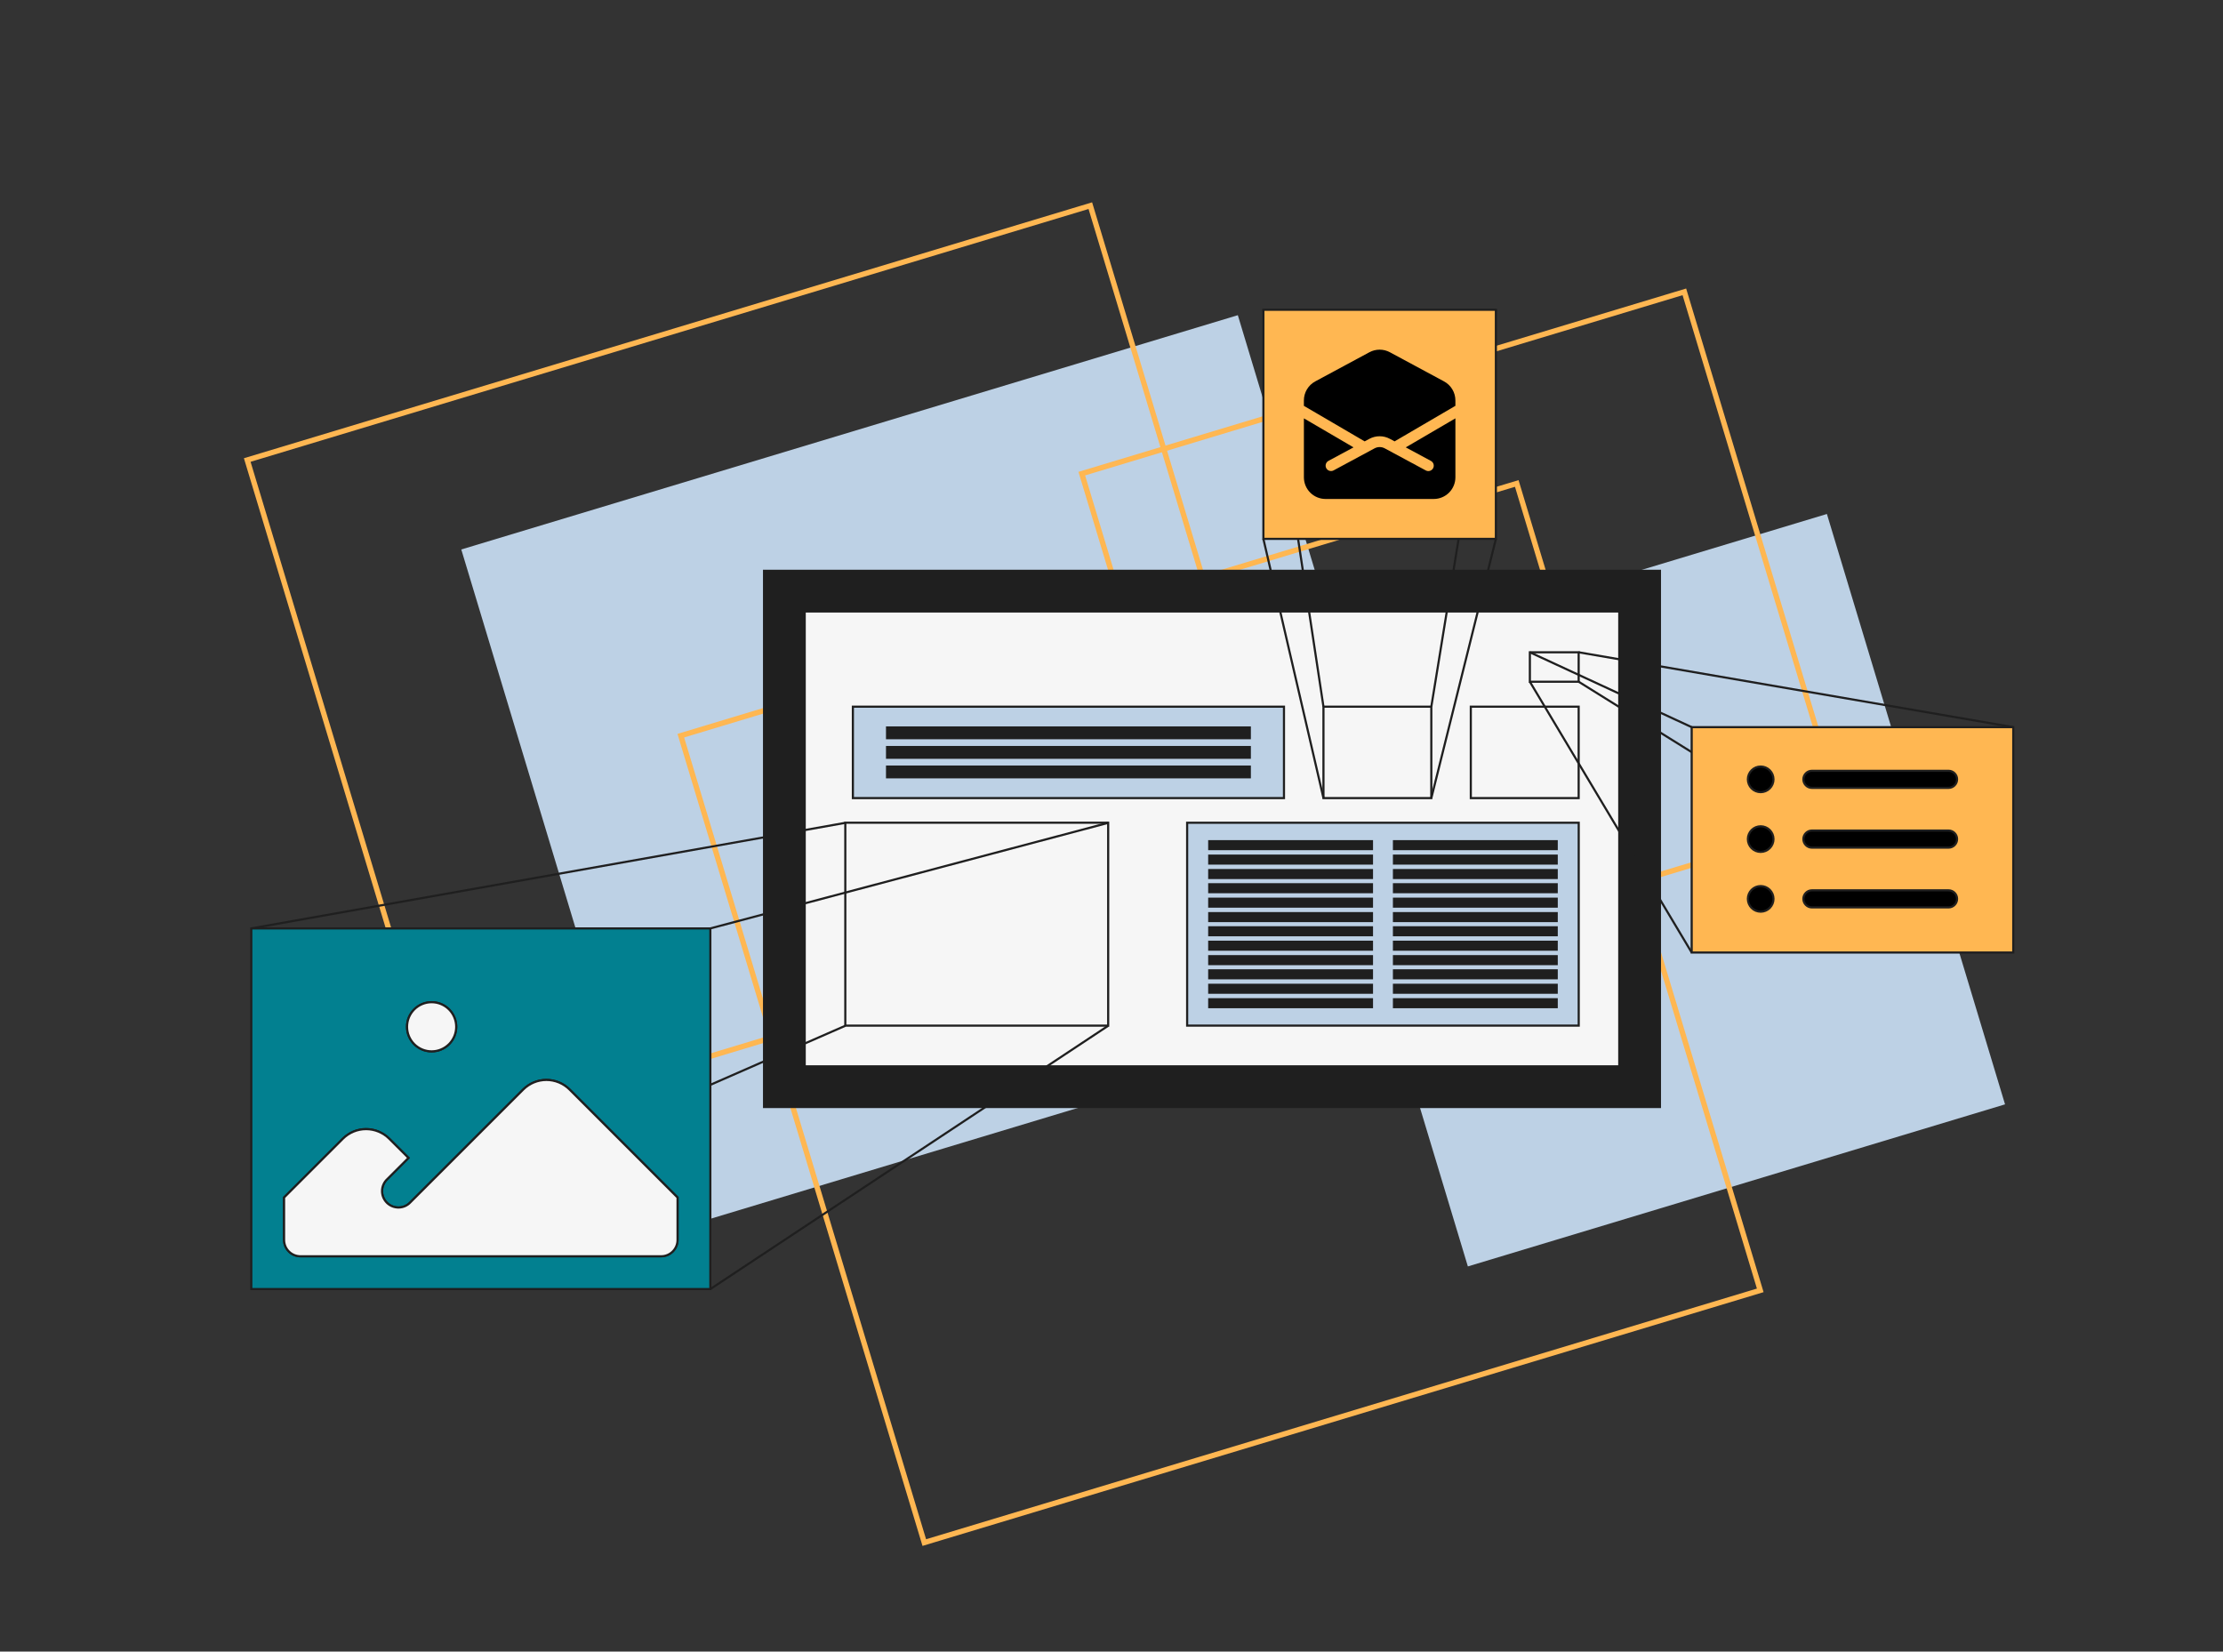<?xml version="1.0" encoding="UTF-8"?>
<svg xmlns="http://www.w3.org/2000/svg" viewBox="0 0 2077.45 1543.6">
  <rect x="0" y="0" width="2077.45" height="1543.6" fill="#333333" stroke="none"/>
  <defs>
    <style>
      .cls-1, .cls-2, .cls-3, .cls-4, .cls-5, .cls-6, .cls-7, .cls-8 {
        stroke-miterlimit: 10;
      }

      .cls-1, .cls-2, .cls-3, .cls-4, .cls-5, .cls-7, .cls-8 {
        stroke: #1f1f1f;
        stroke-width: 2px;
      }

      .cls-1, .cls-3, .cls-7 {
        fill-rule: evenodd;
      }

      .cls-2 {
        fill: #ffb752;
      }

      .cls-3 {
        fill: #028090;
      }

      .cls-4, .cls-9 {
        fill: #1f1f1f;
      }

      .cls-5, .cls-10 {
        fill: #bdd1e5;
      }

      .cls-6 {
        stroke: #ffb752;
        stroke-width: 5px;
      }

      .cls-6, .cls-8 {
        fill: none;
      }

      .cls-7, .cls-11 {
        fill: #f6f6f6;
      }

      .cls-12, .cls-11, .cls-9, .cls-10 {
        stroke-width: 0px;
      }
    </style>
  </defs>
  <g id="Layer_2" data-name="Layer 2">
    <rect class="cls-10" x="511.14" y="389.84" width="758.02" height="666.13" transform="translate(-170.88 287.97) rotate(-16.79)"/>
    <rect class="cls-10" x="1277.35" y="543.78" width="524.36" height="576.33" transform="translate(-174.7 480.22) rotate(-16.79)"/>
    <rect class="cls-6" x="732.62" y="552.89" width="816.01" height="787.71" transform="translate(-224.87 369.87) rotate(-16.79)"/>
    <rect class="cls-6" x="1072.78" y="346.71" width="588.19" height="514.79" transform="translate(-116.24 420.62) rotate(-16.79)"/>
    <rect class="cls-6" x="308.62" y="297.02" width="822.97" height="658.47" transform="translate(-150.21 234.73) rotate(-16.79)"/>
  </g>
  <g id="Layer_1" data-name="Layer 1">
    <g>
      <rect class="cls-11" x="733.01" y="552.48" width="799.23" height="463.13"/>
      <path class="cls-9" d="m1512.25,572.48v423.13h-759.23v-423.13h759.23m40-40h-839.23v503.13h839.23v-503.13h0Z"/>
    </g>
    <rect class="cls-8" x="1374.51" y="660.46" width="100.79" height="85.44"/>
    <g>
      <rect class="cls-5" x="1109.42" y="768.94" width="365.93" height="189.6"/>
      <g>
        <g>
          <rect class="cls-4" x="1130.06" y="786.18" width="152.07" height="7.4"/>
          <rect class="cls-4" x="1130.06" y="799.68" width="152.07" height="7.4"/>
          <rect class="cls-4" x="1130.06" y="813.18" width="152.07" height="7.4"/>
        </g>
        <g>
          <rect class="cls-4" x="1130.06" y="826.42" width="152.07" height="7.4"/>
          <rect class="cls-4" x="1130.06" y="839.92" width="152.07" height="7.4"/>
          <rect class="cls-4" x="1130.06" y="853.42" width="152.07" height="7.4"/>
        </g>
        <g>
          <rect class="cls-4" x="1130.06" y="866.66" width="152.07" height="7.4"/>
          <rect class="cls-4" x="1130.06" y="880.15" width="152.07" height="7.4"/>
          <rect class="cls-4" x="1130.06" y="893.65" width="152.07" height="7.4"/>
        </g>
        <g>
          <rect class="cls-4" x="1130.06" y="906.89" width="152.07" height="7.4"/>
          <rect class="cls-4" x="1130.06" y="920.39" width="152.07" height="7.4"/>
          <rect class="cls-4" x="1130.06" y="933.89" width="152.07" height="7.4"/>
        </g>
      </g>
      <g>
        <g>
          <rect class="cls-4" x="1302.71" y="786.18" width="152.07" height="7.4"/>
          <rect class="cls-4" x="1302.71" y="799.68" width="152.07" height="7.4"/>
          <rect class="cls-4" x="1302.71" y="813.18" width="152.07" height="7.4"/>
        </g>
        <g>
          <rect class="cls-4" x="1302.71" y="826.42" width="152.07" height="7.4"/>
          <rect class="cls-4" x="1302.71" y="839.92" width="152.07" height="7.4"/>
          <rect class="cls-4" x="1302.71" y="853.42" width="152.07" height="7.4"/>
        </g>
        <g>
          <rect class="cls-4" x="1302.71" y="866.66" width="152.07" height="7.4"/>
          <rect class="cls-4" x="1302.71" y="880.15" width="152.07" height="7.4"/>
          <rect class="cls-4" x="1302.71" y="893.65" width="152.07" height="7.4"/>
        </g>
        <g>
          <rect class="cls-4" x="1302.71" y="906.89" width="152.07" height="7.4"/>
          <rect class="cls-4" x="1302.71" y="920.39" width="152.07" height="7.4"/>
          <rect class="cls-4" x="1302.71" y="933.89" width="152.07" height="7.4"/>
        </g>
      </g>
    </g>
    <g>
      <rect class="cls-5" x="797.04" y="660.46" width="402.87" height="85.44"/>
      <g>
        <rect class="cls-4" x="828.98" y="679.89" width="339" height="10.02"/>
        <rect class="cls-4" x="828.98" y="698.17" width="339" height="10.02"/>
        <rect class="cls-4" x="828.98" y="716.45" width="339" height="10.02"/>
      </g>
    </g>
    <g>
      <rect class="cls-8" x="789.96" y="768.91" width="245.66" height="189.65"/>
      <line class="cls-8" x1="789.96" y1="769.03" x2="234.84" y2="867.69"/>
      <line class="cls-8" x1="1035.62" y1="769.03" x2="663.83" y2="867.69"/>
      <polyline class="cls-8" points="564.32 1057.44 656.71 1017 710.15 993.61 753.06 974.83 789.96 958.68"/>
      <line class="cls-8" x1="1035.62" y1="958.68" x2="663.83" y2="1204.76"/>
      <path class="cls-3" d="m663.83,867.69v337.07H234.84v-337.07h428.99Zm-244.2,75.69c-4.31-4.32-10.16-6.73-16.25-6.73s-11.95,2.41-16.27,6.73c-4.3,4.31-6.72,10.15-6.72,16.25s2.42,11.94,6.72,16.25c4.32,4.31,10.17,6.73,16.27,6.73s11.94-2.42,16.25-6.73c4.3-4.31,6.72-10.16,6.72-16.25s-2.42-11.94-6.72-16.25Zm198.23,230.74c8.47,0,15.33-6.87,15.33-15.32v-39.61l-61.75-61.75-39.17-39.17c-5.74-5.74-13.53-8.96-21.66-8.96s-15.9,3.22-21.64,8.96l-105.42,105.39c-1.39,1.51-3.09,2.71-4.97,3.56-1.88.84-3.9,1.29-5.96,1.32-2.06.04-4.1-.34-6.02-1.11-1.9-.77-3.63-1.92-5.09-3.37-1.45-1.46-2.6-3.19-3.37-5.11-.77-1.9-1.15-3.95-1.11-6.01.03-2.05.48-4.08,1.32-5.95.84-1.88,2.04-3.58,3.56-4.98l19.81-19.82-17.98-17.95c-5.74-5.74-13.54-8.96-21.66-8.96s-15.9,3.22-21.65,8.96l-54.95,54.93v39.63c0,4.06,1.61,7.96,4.49,10.83,2.88,2.88,6.77,4.49,10.83,4.49h337.06Z"/>
      <path class="cls-7" d="m380.39,959.63c0,6.09,2.42,11.94,6.72,16.25,4.32,4.31,10.17,6.73,16.27,6.73s11.94-2.42,16.25-6.73c4.3-4.31,6.72-10.16,6.72-16.25s-2.42-11.94-6.72-16.25c-4.31-4.32-10.16-6.73-16.25-6.73s-11.95,2.41-16.27,6.73c-4.3,4.31-6.72,10.15-6.72,16.25Z"/>
      <path class="cls-7" d="m265.48,1119.17v39.63c0,4.06,1.61,7.96,4.49,10.83,2.88,2.88,6.77,4.49,10.83,4.49h337.06c8.47,0,15.33-6.87,15.33-15.32v-39.61l-61.75-61.75-39.17-39.17c-5.74-5.74-13.53-8.96-21.66-8.96s-15.9,3.22-21.64,8.96l-105.42,105.39c-1.39,1.51-3.09,2.71-4.97,3.56-1.88.84-3.9,1.29-5.96,1.32-2.06.04-4.1-.34-6.02-1.11-1.9-.77-3.63-1.92-5.09-3.37-1.45-1.46-2.6-3.19-3.37-5.11-.77-1.9-1.15-3.95-1.11-6.01.03-2.05.48-4.08,1.32-5.95.84-1.88,2.04-3.58,3.56-4.98l19.81-19.82-17.98-17.95c-5.74-5.74-13.54-8.96-21.66-8.96s-15.9,3.22-21.65,8.96l-54.95,54.93Z"/>
    </g>
    <g>
      <line class="cls-2" x1="1180.67" y1="503.63" x2="1236.81" y2="745.9"/>
      <line class="cls-2" x1="1337.61" y1="745.9" x2="1397.95" y2="503.63"/>
      <line class="cls-2" x1="1337.61" y1="660.46" x2="1397.95" y2="289.51"/>
      <line class="cls-2" x1="1236.81" y1="660.46" x2="1180.67" y2="289.51"/>
      <rect class="cls-8" x="1236.81" y="660.46" width="100.79" height="85.44"/>
      <rect class="cls-2" x="1180.67" y="289.51" width="217.27" height="214.11"/>
      <g>
        <path class="cls-12" d="m1339.88,466.34c5.37,0,10.51-2.13,14.3-5.93s5.93-8.94,5.93-14.3v-55.12l-46.39,27.12,23.5,12.65c1.18.64,2.06,1.72,2.45,3,.38,1.29.24,2.67-.39,3.85-.64,1.18-1.72,2.06-3,2.45-1.29.39-2.67.24-3.85-.39l-38.32-20.63c-1.47-.79-3.12-1.21-4.79-1.21s-3.32.42-4.79,1.21l-38.32,20.63c-1.18.61-2.55.73-3.82.34-1.27-.39-2.33-1.26-2.96-2.43-.63-1.17-.78-2.54-.41-3.81.37-1.27,1.22-2.35,2.38-3l23.5-12.66-46.38-27.12v55.12c0,5.37,2.13,10.51,5.92,14.3,3.79,3.79,8.94,5.93,14.3,5.93h101.15Z"/>
        <path class="cls-12" d="m1218.51,379.28v-5.02c0-3.65.99-7.24,2.86-10.37,1.87-3.14,4.56-5.71,7.78-7.44l50.57-27.23c2.95-1.59,6.24-2.42,9.59-2.42s6.64.83,9.59,2.42l50.57,27.23c3.22,1.73,5.9,4.3,7.78,7.44,1.87,3.14,2.86,6.72,2.86,10.37v5.02l-56.82,33.22-4.4-2.36c-2.95-1.59-6.24-2.42-9.59-2.42s-6.64.83-9.59,2.42l-4.4,2.36-56.82-33.21h0Z"/>
      </g>
    </g>
    <g>
      <line class="cls-2" x1="1475.3" y1="609.63" x2="1881.44" y2="679.6"/>
      <line class="cls-2" x1="1475.3" y1="637.14" x2="1881.44" y2="890.23"/>
      <line class="cls-2" x1="1429.7" y1="637.14" x2="1580.92" y2="890.23"/>
      <line class="cls-2" x1="1429.7" y1="609.63" x2="1580.92" y2="679.6"/>
      <rect class="cls-8" x="1429.7" y="609.63" width="45.6" height="27.51"/>
      <rect class="cls-2" x="1580.92" y="679.6" width="300.53" height="210.63"/>
      <path class="cls-1" d="m1633.43,728.37c0-3.17,1.26-6.22,3.51-8.46,2.24-2.24,5.29-3.51,8.46-3.51s6.22,1.26,8.46,3.51c2.24,2.24,3.51,5.29,3.51,8.46s-1.26,6.22-3.51,8.46c-2.24,2.24-5.29,3.51-8.46,3.51s-6.22-1.26-8.46-3.51c-2.24-2.24-3.51-5.29-3.51-8.46Zm51.87,0c0-2.12.84-4.15,2.34-5.64,1.5-1.5,3.53-2.34,5.64-2.34h127.67c2.12,0,4.15.84,5.64,2.34,1.5,1.5,2.34,3.53,2.34,5.64s-.84,4.15-2.34,5.64c-1.5,1.5-3.53,2.34-5.64,2.34h-127.67c-2.12,0-4.15-.84-5.64-2.34-1.5-1.5-2.34-3.53-2.34-5.64Zm-51.87,55.85c0-3.17,1.26-6.22,3.51-8.46,2.24-2.24,5.29-3.51,8.46-3.51s6.22,1.26,8.46,3.51c2.24,2.24,3.51,5.29,3.51,8.46s-1.26,6.22-3.51,8.46c-2.24,2.24-5.29,3.51-8.46,3.51s-6.22-1.26-8.46-3.51c-2.24-2.24-3.51-5.29-3.51-8.46Zm51.87,0c0-2.12.84-4.15,2.34-5.64,1.5-1.5,3.53-2.34,5.64-2.34h127.67c2.12,0,4.15.84,5.64,2.34,1.5,1.5,2.34,3.53,2.34,5.64s-.84,4.15-2.34,5.64c-1.5,1.5-3.53,2.34-5.64,2.34h-127.67c-2.12,0-4.15-.84-5.64-2.34-1.5-1.5-2.34-3.53-2.34-5.64Zm-51.87,55.86c0-3.17,1.26-6.22,3.51-8.46,2.24-2.24,5.29-3.5,8.46-3.5s6.22,1.26,8.46,3.5c2.24,2.24,3.51,5.29,3.51,8.46s-1.26,6.22-3.51,8.46c-2.24,2.24-5.29,3.51-8.46,3.51s-6.22-1.26-8.46-3.51c-2.24-2.24-3.51-5.29-3.51-8.46Zm51.87,0c0-2.12.84-4.15,2.34-5.64,1.5-1.5,3.53-2.34,5.64-2.34h127.67c2.12,0,4.15.84,5.64,2.34,1.5,1.5,2.34,3.53,2.34,5.64s-.84,4.15-2.34,5.64c-1.5,1.5-3.53,2.34-5.64,2.34h-127.67c-2.12,0-4.15-.84-5.64-2.34-1.5-1.5-2.34-3.53-2.34-5.64Z"/>
    </g>
  </g>
</svg>